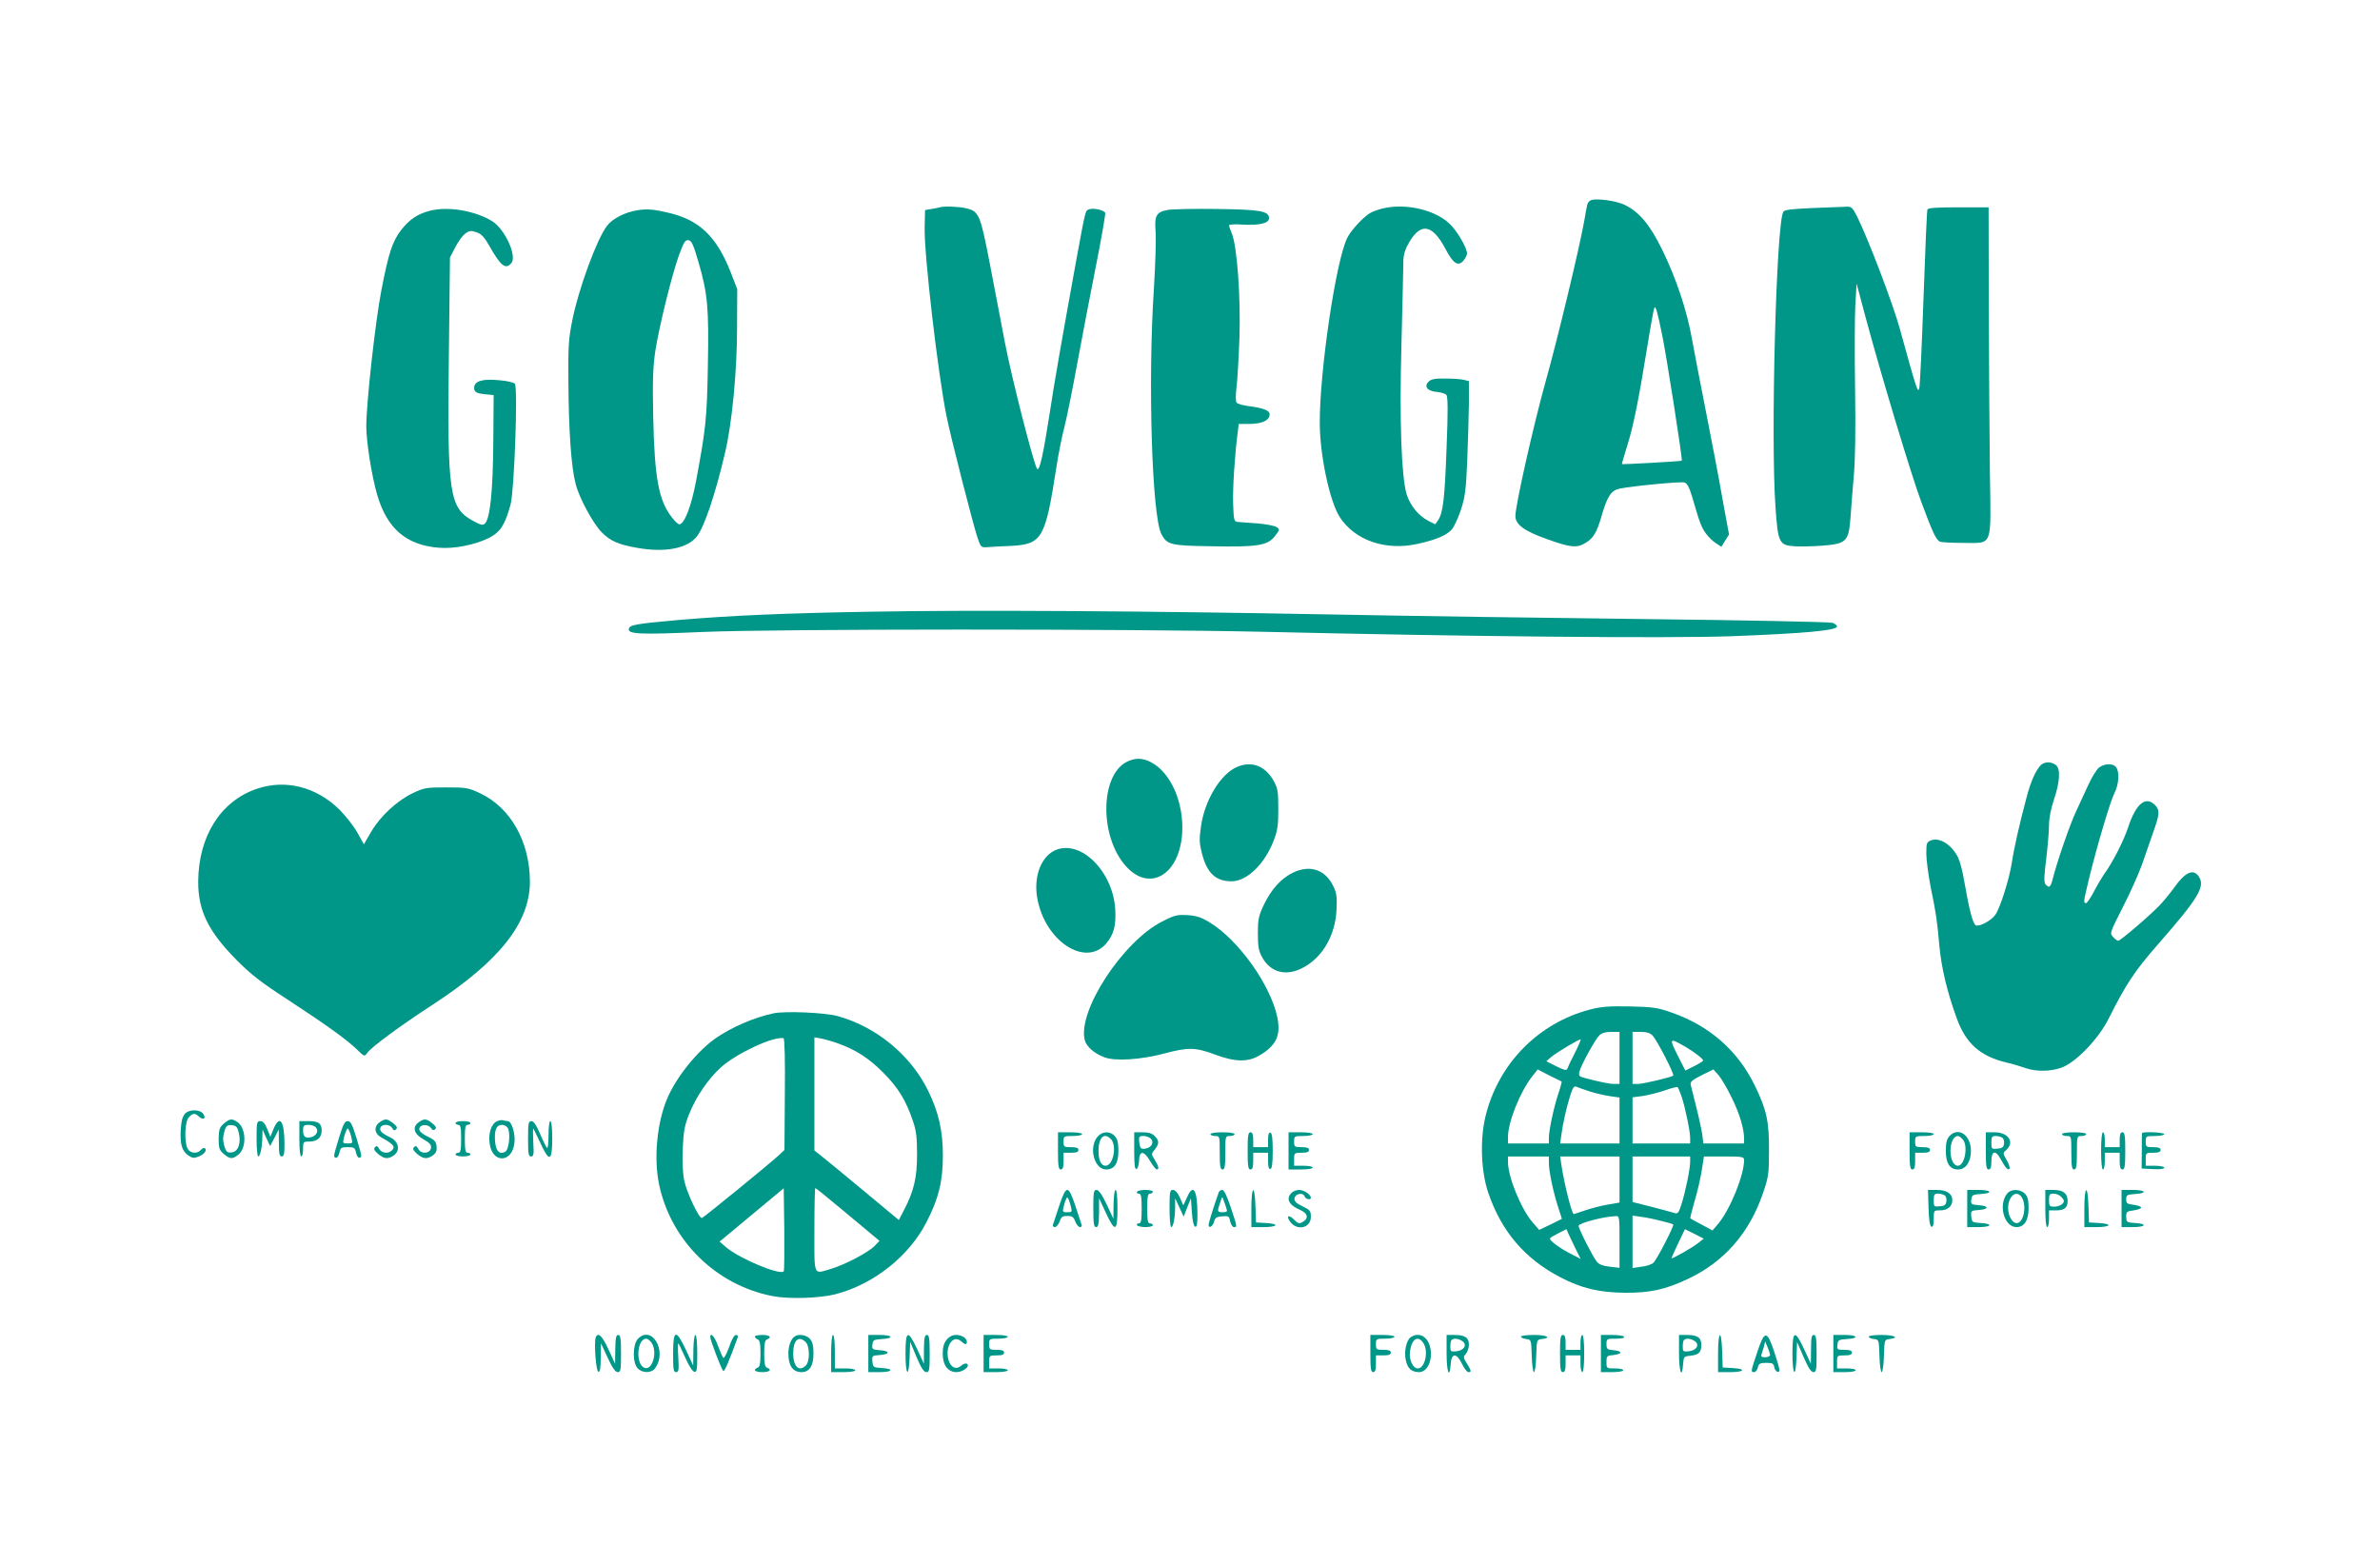 <?xml version="1.0" standalone="no"?>
<!DOCTYPE svg PUBLIC "-//W3C//DTD SVG 20010904//EN"
 "http://www.w3.org/TR/2001/REC-SVG-20010904/DTD/svg10.dtd">
<svg version="1.0" xmlns="http://www.w3.org/2000/svg"
 width="1280pt" height="831pt" viewBox="0 0 1280 831"
 preserveAspectRatio="xMidYMid meet">
<g transform="translate(0,831) scale(0.1,-0.1)"
fill="#009688" stroke="none">
<path d="M8558 7234 c-10 -3 -20 -15 -22 -27 -3 -12 -10 -51 -16 -87 -26 -145
-142 -630 -209 -868 -65 -234 -161 -661 -161 -717 0 -46 47 -81 168 -124 127
-46 163 -50 209 -21 44 26 61 56 89 153 29 99 50 130 95 139 76 15 329 39 348
33 15 -5 26 -25 42 -78 40 -140 50 -164 74 -197 14 -19 38 -42 54 -52 l29 -19
20 33 21 33 -35 190 c-18 105 -58 314 -88 465 -30 151 -64 329 -76 395 -27
154 -85 328 -161 483 -67 136 -124 203 -203 241 -46 21 -144 35 -178 25z m382
-729 c23 -111 110 -668 105 -673 -3 -3 -319 -21 -322 -18 -1 1 11 43 27 94 33
102 63 250 110 541 17 107 34 199 37 205 8 12 16 -16 43 -149z"/>
<path d="M5055 7195 c-5 -2 -26 -6 -45 -9 l-35 -6 -2 -93 c-4 -141 72 -794
118 -1017 23 -115 141 -576 166 -651 18 -53 19 -54 53 -52 19 2 78 5 129 7
165 9 183 40 241 414 11 73 31 175 45 227 13 51 44 205 69 342 25 136 70 371
100 522 30 150 52 279 50 286 -6 15 -64 28 -87 19 -20 -7 -18 1 -66 -259 -81
-446 -121 -674 -146 -840 -34 -219 -54 -310 -67 -297 -16 16 -136 485 -173
677 -19 99 -55 290 -81 424 -52 269 -59 285 -129 301 -39 9 -120 12 -140 5z"/>
<path d="M7437 7189 c-21 -5 -50 -15 -65 -23 -34 -17 -105 -93 -125 -133 -61
-116 -151 -722 -149 -1003 1 -170 53 -414 106 -499 81 -127 247 -185 421 -146
96 21 153 45 182 76 12 13 34 60 49 104 23 70 28 104 35 265 4 102 8 240 9
307 l0 123 -27 7 c-16 4 -60 7 -100 7 -56 1 -76 -3 -90 -17 -26 -26 -6 -51 45
-55 22 -2 45 -9 51 -16 8 -10 9 -88 1 -282 -10 -277 -19 -351 -45 -391 l-16
-23 -38 19 c-53 28 -97 82 -116 143 -28 94 -39 395 -28 798 5 201 10 394 10
430 -1 48 5 76 22 109 66 127 132 121 205 -18 42 -80 69 -97 98 -61 10 12 18
29 18 36 0 27 -42 103 -81 147 -73 84 -241 127 -372 96z"/>
<path d="M9747 7191 c-111 -5 -150 -9 -156 -20 -38 -61 -69 -1219 -42 -1591
13 -189 20 -203 102 -208 30 -2 96 -1 147 3 132 10 144 22 154 147 3 51 12
154 18 228 8 89 10 247 7 465 -3 182 -2 384 1 450 l7 120 48 -180 c84 -312
244 -844 300 -995 63 -169 80 -205 102 -214 9 -3 65 -6 124 -6 161 0 149 -30
143 375 -2 182 -5 578 -6 880 l-1 550 -162 0 c-115 0 -164 -3 -167 -12 -3 -6
-12 -220 -21 -475 -9 -254 -19 -474 -23 -487 -8 -25 -13 -11 -104 319 -38 138
-169 481 -229 603 -27 53 -32 57 -62 55 -17 -1 -99 -4 -180 -7z"/>
<path d="M2314 7177 c-70 -18 -112 -47 -158 -106 -46 -61 -66 -121 -105 -323
-32 -165 -81 -605 -81 -730 0 -85 29 -268 59 -371 53 -180 156 -269 331 -283
81 -7 194 15 270 53 61 31 86 70 116 180 20 73 40 629 23 649 -5 7 -44 16 -85
19 -90 9 -134 -5 -134 -41 0 -24 13 -31 75 -36 l30 -3 -2 -255 c-2 -260 -17
-409 -45 -436 -11 -11 -22 -8 -63 14 -129 70 -140 144 -131 887 l6 530 28 54
c15 30 39 63 53 74 23 17 32 18 61 8 27 -9 42 -25 69 -72 62 -110 88 -131 119
-94 32 38 -35 184 -104 226 -92 56 -235 80 -332 56z"/>
<path d="M3427 7179 c-65 -10 -133 -45 -162 -83 -55 -72 -152 -335 -187 -508
-20 -100 -23 -139 -21 -343 2 -256 15 -448 39 -538 19 -76 94 -213 140 -260
48 -48 90 -66 193 -84 149 -26 268 -3 319 62 40 51 98 223 151 448 38 159 65
441 65 672 l1 210 -35 90 c-75 191 -167 280 -328 319 -82 20 -121 24 -175 15z
m329 -277 c50 -170 57 -248 51 -561 -5 -283 -11 -336 -63 -616 -26 -138 -63
-235 -91 -235 -6 0 -24 17 -40 38 -71 90 -93 214 -100 542 -4 194 -1 267 11
350 21 134 88 406 127 516 27 72 34 85 52 82 16 -2 26 -23 53 -116z"/>
<path d="M6281 7181 c-62 -11 -73 -31 -66 -116 3 -38 -1 -176 -9 -305 -33
-495 -11 -1224 40 -1322 30 -58 49 -63 270 -66 249 -5 302 4 341 55 26 33 26
36 9 48 -10 7 -57 16 -104 20 -48 3 -96 7 -107 8 -18 2 -20 11 -23 97 -3 84 9
267 25 388 l5 42 57 0 c66 0 105 17 109 47 4 24 -28 38 -115 49 -29 4 -57 12
-62 18 -6 7 -6 38 -1 81 5 39 12 160 16 270 7 219 -13 492 -41 559 -8 19 -15
39 -15 44 0 5 33 7 73 4 90 -5 142 7 142 34 0 39 -46 47 -280 50 -121 2 -240
-1 -264 -5z"/>
<path d="M4685 5020 c-474 -8 -759 -21 -1041 -45 -222 -20 -258 -26 -262 -47
-6 -29 56 -32 397 -17 397 17 2300 17 3011 1 1100 -26 2175 -36 2520 -24 395
15 570 31 570 53 0 5 -11 14 -24 19 -13 5 -456 14 -983 20 -527 6 -1295 17
-1708 25 -1000 19 -1930 25 -2480 15z"/>
<path d="M6061 4213 c-144 -71 -149 -399 -8 -559 127 -146 291 -51 305 176 9
166 -62 326 -169 381 -46 23 -83 24 -128 2z"/>
<path d="M10975 4194 c-26 -27 -53 -86 -75 -170 -40 -149 -69 -279 -80 -354
-14 -89 -65 -252 -91 -283 -23 -30 -83 -62 -102 -54 -16 6 -35 77 -63 237 -8
52 -24 110 -34 130 -35 68 -99 108 -145 90 -23 -9 -25 -15 -25 -71 0 -34 11
-116 24 -183 30 -146 33 -170 46 -311 11 -119 41 -247 93 -390 49 -137 126
-206 269 -240 35 -8 81 -22 103 -30 54 -19 131 -19 190 2 77 26 200 154 255
263 95 189 140 257 266 401 217 248 255 310 220 364 -29 44 -73 26 -133 -59
-20 -28 -55 -71 -77 -94 -50 -53 -212 -192 -224 -192 -5 0 -17 9 -28 21 -18
20 -17 22 54 162 40 78 85 180 102 227 16 47 43 123 59 170 36 100 38 123 11
150 -51 51 -103 7 -145 -121 -26 -77 -83 -188 -131 -254 -11 -16 -36 -58 -54
-93 -18 -34 -37 -61 -42 -60 -13 5 -14 1 16 128 43 176 115 420 138 465 24 45
28 116 8 139 -17 22 -62 20 -92 -3 -13 -11 -39 -53 -57 -93 -18 -40 -48 -104
-66 -143 -32 -67 -103 -273 -125 -362 -11 -45 -20 -52 -39 -29 -9 10 -8 44 4
137 8 68 15 150 15 182 0 37 10 87 26 135 33 97 37 168 10 188 -26 19 -61 18
-81 -2z"/>
<path d="M6653 4185 c-89 -38 -174 -179 -194 -320 -10 -68 -9 -90 5 -144 27
-107 74 -151 159 -151 84 0 179 93 228 221 20 53 24 82 24 169 0 93 -3 110
-25 150 -45 81 -119 109 -197 75z"/>
<path d="M1380 4067 c-193 -66 -312 -254 -314 -497 -1 -156 53 -268 204 -421
77 -78 130 -120 275 -214 212 -139 314 -212 373 -268 42 -41 42 -41 57 -20 22
31 176 145 350 258 361 235 525 442 525 664 -1 214 -103 396 -267 474 -64 30
-74 32 -183 32 -108 0 -119 -2 -180 -31 -84 -40 -175 -124 -224 -208 l-39 -67
-35 63 c-20 35 -63 90 -96 123 -126 124 -291 165 -446 112z"/>
<path d="M5680 3739 c-80 -32 -123 -143 -101 -262 42 -229 257 -370 369 -243
42 49 55 96 50 185 -12 202 -182 374 -318 320z"/>
<path d="M6955 3617 c-64 -30 -119 -91 -159 -176 -27 -58 -31 -76 -31 -151 0
-67 4 -94 21 -125 46 -88 136 -110 230 -55 101 57 166 174 172 307 3 69 1 90
-18 128 -43 88 -124 115 -215 72z"/>
<path d="M6251 3354 c-211 -106 -457 -481 -417 -638 8 -34 52 -73 104 -92 58
-23 197 -14 325 20 126 34 167 33 269 -5 109 -41 178 -43 241 -6 91 53 116
108 97 204 -36 175 -209 418 -366 513 -45 27 -70 35 -118 38 -54 3 -69 0 -135
-34z"/>
<path d="M8550 2880 c-280 -74 -493 -294 -561 -575 -30 -126 -24 -295 15 -410
71 -208 196 -355 388 -455 113 -59 209 -82 348 -83 135 -1 215 17 335 73 196
91 333 247 406 461 30 87 33 104 33 229 1 160 -13 222 -78 355 -92 186 -242
317 -443 388 -79 28 -102 31 -228 34 -115 2 -153 -1 -215 -17z m160 -260 l0
-140 -27 0 c-28 0 -80 11 -156 31 -36 9 -38 13 -32 37 9 35 83 170 107 194 12
12 33 18 63 18 l45 0 0 -140z m178 120 c24 -25 118 -208 111 -215 -10 -9 -161
-45 -191 -45 l-28 0 0 140 0 140 45 0 c31 0 50 -6 63 -20z m-418 -93 c-21 -40
-39 -79 -41 -86 -4 -10 -19 -6 -59 14 l-54 27 29 25 c30 24 145 93 156 93 3 0
-11 -33 -31 -73z m596 32 c46 -27 94 -64 94 -73 0 -3 -22 -17 -48 -30 l-48
-24 -42 83 c-46 93 -45 95 44 44z m-667 -186 c1 -1 -6 -30 -18 -65 -25 -76
-51 -198 -51 -239 l0 -29 -110 0 -110 0 0 33 c0 82 65 244 130 327 l30 38 62
-32 c35 -17 65 -32 67 -33z m915 -88 c42 -85 66 -166 66 -220 l0 -25 -109 0
-110 0 -6 48 c-4 26 -18 92 -32 147 -14 55 -27 109 -30 120 -4 16 7 26 59 52
l63 31 28 -31 c15 -18 47 -72 71 -122z m-762 34 c32 -10 80 -21 108 -25 l50
-7 0 -123 0 -124 -159 0 -160 0 5 38 c10 73 27 148 46 210 16 52 22 62 36 57
9 -4 43 -16 74 -26z m492 -27 c20 -62 46 -186 46 -223 l0 -29 -155 0 -155 0 0
124 0 124 53 7 c28 4 81 17 117 29 36 13 68 21 72 19 3 -2 13 -25 22 -51z
m-714 -356 c0 -43 22 -151 49 -236 12 -36 21 -65 21 -66 0 0 -28 -13 -61 -30
l-61 -29 -35 40 c-63 73 -133 245 -133 327 l0 28 110 0 110 0 0 -34z m380 -90
l0 -124 -64 -11 c-35 -6 -89 -20 -121 -31 -32 -11 -59 -20 -61 -20 -11 0 -53
170 -68 273 l-5 37 160 0 159 0 0 -124z m380 95 c0 -37 -25 -159 -47 -229 -15
-46 -20 -52 -38 -46 -11 4 -66 18 -122 33 l-103 26 0 122 0 123 155 0 155 0 0
-29z m290 10 c0 -82 -74 -264 -139 -343 l-31 -36 -57 31 c-32 16 -60 32 -62
34 -2 1 8 42 22 90 15 49 32 123 39 166 l12 77 108 0 c99 0 108 -2 108 -19z
m-670 -441 l0 -139 -52 6 c-37 4 -58 12 -70 27 -21 25 -98 177 -98 193 0 14
130 49 198 52 22 1 22 0 22 -139z m225 113 c33 -8 62 -16 64 -19 6 -6 -89
-191 -107 -206 -9 -9 -38 -18 -64 -21 l-48 -7 0 141 0 141 48 -7 c26 -3 74
-13 107 -22z m-463 -146 l29 -58 -43 22 c-70 35 -131 80 -121 90 5 5 26 17 48
28 l40 20 9 -22 c6 -12 23 -48 38 -80z m662 28 c-31 -25 -144 -89 -144 -82 0
3 16 39 36 81 l36 75 50 -25 51 -26 -29 -23z"/>
<path d="M4161 2860 c-104 -22 -222 -73 -309 -132 -100 -69 -213 -208 -263
-325 -56 -131 -74 -324 -44 -465 64 -302 306 -540 610 -599 86 -17 252 -12
338 10 205 53 396 204 490 388 65 126 88 220 88 358 0 133 -23 234 -80 350
-94 191 -279 343 -486 400 -70 19 -280 28 -344 15z m60 -436 l-2 -299 -32 -30
c-57 -52 -402 -333 -412 -336 -15 -4 -81 135 -95 201 -8 37 -11 102 -8 172 4
93 10 125 33 183 38 96 105 194 173 255 85 76 282 167 336 156 6 -1 9 -124 7
-302z m289 273 c96 -35 163 -79 240 -156 80 -80 123 -150 160 -261 18 -52 22
-87 22 -180 0 -125 -17 -196 -70 -298 l-28 -54 -185 154 c-101 84 -203 168
-226 186 l-43 34 0 304 0 305 38 -7 c20 -4 62 -16 92 -27z m-295 -1225 c-21
-22 -234 67 -308 128 l-37 32 172 143 173 144 3 -221 c1 -121 0 -223 -3 -226z
m345 306 l170 -142 -26 -27 c-33 -35 -160 -101 -233 -123 -99 -29 -91 -47 -91
209 0 124 2 225 5 225 3 0 82 -64 175 -142z"/>
<path d="M995 2320 c-14 -16 -20 -40 -23 -88 -4 -78 7 -114 43 -138 21 -14 30
-14 54 -4 30 12 47 35 32 45 -5 2 -14 -2 -21 -10 -18 -22 -57 -19 -71 7 -19
35 -15 145 6 168 22 24 33 25 57 3 22 -19 37 -9 22 15 -17 26 -76 27 -99 2z"/>
<path d="M1204 2267 c-23 -20 -27 -31 -28 -81 0 -52 3 -61 27 -82 34 -29 47
-30 79 -4 45 35 43 142 -5 175 -29 20 -41 19 -73 -8z m80 -49 c14 -55 -3 -102
-37 -106 -21 -3 -29 2 -37 23 -5 14 -10 37 -10 50 0 13 5 36 10 50 8 21 16 26
38 23 22 -2 29 -10 36 -40z"/>
<path d="M2042 2274 c-33 -23 -29 -61 9 -82 62 -34 75 -48 60 -66 -19 -23 -58
-20 -72 5 -8 16 -14 18 -22 9 -9 -9 -5 -17 16 -36 33 -28 54 -30 85 -8 36 25
27 74 -18 96 -48 23 -60 36 -54 53 8 21 51 19 63 -2 7 -13 13 -15 21 -7 9 9 4
17 -16 33 -32 25 -42 26 -72 5z"/>
<path d="M2252 2274 c-37 -26 -26 -64 26 -92 33 -19 42 -29 40 -46 -4 -31 -53
-35 -68 -6 -9 17 -15 19 -23 10 -9 -9 -5 -17 16 -36 33 -28 54 -30 85 -8 17
12 22 24 20 47 -2 27 -10 36 -48 54 -29 14 -45 28 -45 40 0 25 45 30 62 7 9
-13 16 -15 24 -7 7 7 3 17 -17 32 -32 25 -42 26 -72 5z"/>
<path d="M2674 2280 c-30 -12 -48 -62 -41 -117 12 -113 124 -110 134 3 5 50
-16 114 -36 114 -5 0 -15 2 -23 4 -7 3 -22 1 -34 -4z m55 -34 c18 -22 10 -117
-11 -130 -32 -19 -53 4 -56 63 -3 56 9 81 38 81 10 0 23 -6 29 -14z"/>
<path d="M1380 2185 c0 -52 4 -95 9 -95 10 0 21 48 22 104 l1 41 20 -45 21
-44 23 44 23 45 1 -72 c0 -58 3 -73 15 -73 12 0 15 14 15 64 0 128 -25 164
-59 84 l-17 -42 -17 42 c-12 30 -23 42 -37 42 -19 0 -20 -7 -20 -95z"/>
<path d="M1610 2185 c0 -57 4 -95 10 -95 6 0 10 18 10 40 0 39 1 40 34 40 42
0 66 22 66 59 0 39 -17 51 -72 51 l-48 0 0 -95z m89 61 c16 -19 3 -45 -25 -52
-32 -8 -44 2 -44 37 0 25 4 29 29 29 16 0 34 -6 40 -14z"/>
<path d="M1824 2193 c-32 -107 -32 -105 -17 -110 6 -2 14 9 18 26 6 28 10 31
45 31 35 0 39 -3 45 -31 4 -17 12 -28 18 -26 15 5 15 3 -17 110 -22 70 -30 87
-46 87 -16 0 -24 -17 -46 -87z m64 7 c10 -40 10 -40 -18 -40 -28 0 -28 0 -18
40 6 22 14 40 18 40 4 0 12 -18 18 -40z"/>
<path d="M2450 2270 c0 -5 7 -10 15 -10 12 0 15 -15 15 -75 0 -60 -3 -75 -15
-75 -8 0 -15 -4 -15 -10 0 -5 18 -10 40 -10 22 0 40 5 40 10 0 6 -7 10 -15 10
-12 0 -15 15 -15 75 0 60 3 75 15 75 8 0 15 5 15 10 0 6 -18 10 -40 10 -22 0
-40 -4 -40 -10z"/>
<path d="M2840 2185 c0 -81 2 -95 16 -95 14 0 16 11 12 75 -2 41 -2 75 0 75 1
0 18 -34 37 -75 49 -108 65 -103 65 20 0 57 -4 95 -10 95 -6 0 -10 -32 -10
-77 0 -43 -4 -73 -8 -67 -5 5 -22 39 -38 77 -20 47 -34 67 -46 67 -16 0 -18
-11 -18 -95z"/>
<path d="M5690 2120 c0 -82 3 -100 15 -100 11 0 15 12 15 45 l0 45 40 0 c29 0
40 4 40 15 0 11 -11 15 -40 15 -38 0 -40 2 -40 30 0 29 1 30 50 30 28 0 50 5
50 10 0 6 -28 10 -65 10 l-65 0 0 -100z"/>
<path d="M5901 2194 c-47 -59 -15 -174 48 -174 45 0 66 33 66 100 0 43 -5 63
-19 79 -27 30 -70 27 -95 -5z m73 -10 c35 -35 13 -144 -28 -144 -24 0 -38 29
-38 80 0 72 30 101 66 64z"/>
<path d="M6100 2119 c0 -76 3 -100 13 -96 6 2 12 21 13 43 1 57 26 57 59 0 15
-25 31 -46 36 -46 14 0 11 17 -10 51 -20 32 -20 33 0 57 24 31 24 47 -1 72
-14 14 -33 20 -65 20 l-45 0 0 -101z m91 65 c17 -21 0 -48 -33 -52 -22 -3 -26
2 -30 28 -3 16 -2 32 0 35 11 11 50 4 63 -11z"/>
<path d="M6510 2210 c0 -5 11 -10 25 -10 25 0 25 -1 25 -90 0 -73 3 -90 15
-90 12 0 15 17 15 90 0 89 0 90 25 90 14 0 25 5 25 10 0 6 -28 10 -65 10 -37
0 -65 -4 -65 -10z"/>
<path d="M6710 2120 c0 -82 3 -100 15 -100 11 0 15 12 15 45 l0 45 40 0 40 0
0 -46 c0 -32 4 -44 13 -41 8 2 12 31 12 97 0 66 -4 95 -12 98 -9 2 -13 -9 -13
-37 l0 -41 -40 0 -40 0 0 40 c0 29 -4 40 -15 40 -12 0 -15 -18 -15 -100z"/>
<path d="M6930 2120 l0 -100 65 0 c37 0 65 4 65 10 0 6 -22 10 -50 10 l-50 0
0 35 c0 34 1 35 40 35 29 0 40 4 40 15 0 11 -11 15 -40 15 -38 0 -40 2 -40 30
0 29 1 30 50 30 28 0 50 5 50 10 0 6 -28 10 -65 10 l-65 0 0 -100z"/>
<path d="M10270 2120 c0 -82 3 -100 15 -100 11 0 15 12 15 45 l0 45 40 0 c29
0 40 4 40 15 0 11 -11 15 -40 15 -38 0 -40 2 -40 30 0 29 1 30 50 30 28 0 50
5 50 10 0 6 -28 10 -65 10 l-65 0 0 -100z"/>
<path d="M10484 2199 c-14 -16 -19 -36 -19 -79 0 -67 21 -100 66 -100 41 0 69
41 69 100 0 85 -68 132 -116 79z m70 -15 c33 -32 14 -144 -24 -144 -23 0 -40
34 -40 80 0 46 17 80 40 80 5 0 16 -7 24 -16z"/>
<path d="M10680 2120 c0 -82 3 -100 15 -100 11 0 15 12 15 45 0 55 22 61 48
14 28 -51 40 -64 49 -56 4 5 -2 26 -14 46 -22 38 -22 39 -3 56 47 42 11 95
-63 95 l-47 0 0 -100z m88 71 c8 -4 12 -19 10 -32 -2 -19 -10 -25 -35 -27 -32
-3 -33 -2 -33 32 0 31 3 36 23 36 12 0 28 -4 35 -9z"/>
<path d="M11090 2210 c0 -5 11 -10 25 -10 25 0 25 -1 25 -90 0 -73 3 -90 15
-90 12 0 15 17 15 90 0 89 0 90 25 90 14 0 25 5 25 10 0 6 -28 10 -65 10 -37
0 -65 -4 -65 -10z"/>
<path d="M11300 2120 c0 -60 4 -100 10 -100 6 0 10 20 10 45 l0 45 40 0 40 0
0 -45 c0 -33 4 -45 15 -45 12 0 15 18 15 100 0 82 -3 100 -15 100 -11 0 -15
-11 -15 -40 l0 -40 -40 0 -40 0 0 40 c0 22 -4 40 -10 40 -6 0 -10 -40 -10
-100z"/>
<path d="M11520 2215 c-1 -3 -1 -47 -1 -97 l-1 -93 61 -3 c38 -2 61 1 61 8 0
5 -22 10 -50 10 l-50 0 0 35 c0 34 1 35 40 35 29 0 40 4 40 15 0 11 -11 15
-40 15 -38 0 -40 2 -40 30 0 29 1 30 50 30 28 0 50 5 50 10 0 10 -120 15 -120
5z"/>
<path d="M5696 1823 c-16 -49 -31 -94 -33 -100 -3 -7 2 -13 10 -13 8 0 20 14
26 30 8 25 15 30 41 30 26 0 34 -5 43 -30 6 -16 18 -30 25 -30 8 0 12 6 9 13
-2 6 -17 51 -33 100 -20 61 -33 87 -44 87 -11 0 -24 -26 -44 -87z m61 7 c10
-39 10 -40 -17 -40 -27 0 -27 1 -17 40 6 22 14 40 17 40 3 0 11 -18 17 -40z"/>
<path d="M5880 1810 c0 -82 3 -100 15 -100 12 0 15 16 16 78 l0 77 36 -77 c50
-108 63 -104 63 22 0 60 -4 100 -10 100 -6 0 -10 -33 -11 -77 l-1 -78 -36 77
c-25 53 -43 78 -54 78 -16 0 -18 -11 -18 -100z"/>
<path d="M6115 1900 c-3 -5 1 -10 9 -10 13 0 16 -14 16 -80 0 -66 -3 -80 -16
-80 -8 0 -12 -4 -9 -10 3 -5 24 -10 46 -10 21 0 39 5 39 10 0 6 -7 10 -15 10
-12 0 -15 16 -15 80 0 64 3 80 15 80 8 0 15 5 15 10 0 6 -18 10 -39 10 -22 0
-43 -4 -46 -10z"/>
<path d="M6290 1810 c0 -55 4 -100 9 -100 11 0 21 50 21 109 l0 46 23 -49 23
-50 19 50 20 49 5 -74 c3 -47 10 -76 18 -79 9 -3 12 15 12 66 0 134 -23 170
-57 90 l-19 -41 -18 41 c-12 27 -26 42 -38 42 -16 0 -18 -9 -18 -100z"/>
<path d="M6555 1898 c-23 -64 -55 -164 -55 -176 0 -22 24 -8 30 19 5 19 13 25
43 27 34 3 38 1 43 -27 4 -17 13 -31 20 -31 19 0 18 1 -17 107 -20 60 -36 93
-45 93 -8 0 -17 -6 -19 -12z m44 -100 c1 -5 -10 -8 -24 -8 -28 0 -30 4 -13 51
l11 33 13 -34 c7 -19 13 -38 13 -42z"/>
<path d="M6730 1810 l0 -100 65 0 c78 0 88 18 13 22 l-53 3 -3 88 c-4 121 -22
111 -22 -13z"/>
<path d="M6946 1894 c-32 -31 -14 -66 47 -92 36 -15 46 -41 22 -58 -25 -18
-31 -18 -56 7 -29 29 -44 19 -19 -14 39 -49 110 -31 110 28 0 32 -4 37 -45 57
-35 17 -45 27 -43 43 4 25 45 33 54 11 6 -17 34 -22 34 -8 0 17 -37 42 -63 42
-14 0 -33 -7 -41 -16z"/>
<path d="M10372 1813 c2 -66 7 -98 16 -101 8 -2 12 10 12 42 0 46 0 46 34 46
40 0 66 22 66 54 0 36 -30 56 -84 56 l-47 0 3 -97z m86 68 c8 -4 12 -19 10
-32 -2 -19 -10 -25 -35 -27 -32 -3 -33 -2 -33 32 0 31 3 36 23 36 12 0 28 -4
35 -9z"/>
<path d="M10580 1810 l0 -100 60 0 c71 0 81 18 13 22 -46 3 -48 4 -51 35 -3
31 -2 32 40 35 56 4 56 22 0 26 -40 3 -43 5 -40 30 3 25 7 27 51 30 68 4 58
22 -13 22 l-60 0 0 -100z"/>
<path d="M10797 1893 c-52 -59 -20 -183 48 -183 42 0 65 36 65 102 0 45 -5 63
-20 78 -25 25 -72 26 -93 3z m72 -17 c31 -37 20 -129 -15 -143 -26 -10 -54 32
-54 80 0 60 41 97 69 63z"/>
<path d="M11000 1810 c0 -60 4 -100 10 -100 6 0 10 20 10 45 l0 45 38 0 c45 0
62 14 62 51 0 40 -24 59 -76 59 l-44 0 0 -100z m84 64 c9 -8 16 -19 16 -23 0
-16 -25 -31 -52 -31 -25 0 -28 3 -28 35 0 30 3 35 24 35 14 0 32 -7 40 -16z"/>
<path d="M11210 1810 l0 -100 65 0 c78 0 88 18 13 22 l-53 3 -3 88 c-4 121
-22 111 -22 -13z"/>
<path d="M11410 1810 l0 -100 60 0 c71 0 81 18 13 22 -45 3 -47 4 -48 33 0 28
3 30 40 35 22 3 40 10 40 15 0 6 -18 12 -40 15 -35 4 -40 8 -40 30 0 23 5 25
48 28 68 4 58 22 -13 22 l-60 0 0 -100z"/>
<path d="M3204 1117 c-10 -28 1 -180 14 -185 9 -3 12 17 13 75 l1 78 36 -77
c25 -55 42 -78 54 -78 16 0 18 11 18 100 0 82 -3 100 -15 100 -12 0 -15 -16
-16 -77 l-1 -78 -36 78 c-33 73 -56 94 -68 64z"/>
<path d="M3430 1108 c-28 -31 -29 -129 0 -158 27 -27 75 -26 94 2 66 93 -20
235 -94 156z m74 -20 c34 -48 5 -151 -38 -135 -49 19 -41 157 10 157 7 0 20
-10 28 -22z"/>
<path d="M3620 1030 c0 -86 2 -100 16 -100 14 0 16 11 12 80 -3 44 -2 78 0 75
3 -3 20 -38 38 -78 18 -41 38 -73 48 -75 14 -3 16 9 16 97 0 61 -4 101 -10
101 -6 0 -10 -35 -11 -82 l-1 -83 -38 83 c-55 116 -70 112 -70 -18z"/>
<path d="M3820 1118 c0 -16 59 -170 69 -181 7 -7 29 44 79 181 2 6 -2 12 -10
12 -9 0 -24 -26 -37 -66 -13 -36 -27 -62 -31 -57 -4 4 -17 33 -28 63 -18 51
-42 78 -42 48z"/>
<path d="M4060 1121 c0 -5 7 -11 15 -15 11 -4 15 -22 15 -76 0 -54 -4 -72 -15
-76 -28 -11 -15 -24 25 -24 40 0 53 13 25 24 -11 4 -15 22 -15 76 0 54 4 72
15 76 28 11 15 24 -25 24 -22 0 -40 -4 -40 -9z"/>
<path d="M4274 1122 c-20 -13 -34 -50 -34 -92 0 -66 24 -100 71 -100 42 0 64
33 64 100 0 43 -5 63 -19 79 -19 21 -61 28 -82 13z m58 -29 c23 -21 25 -104 2
-127 -36 -37 -68 -6 -68 64 0 71 28 98 66 63z"/>
<path d="M4470 1030 l0 -100 65 0 c37 0 65 4 65 10 0 6 -25 10 -55 10 l-55 0
0 90 c0 53 -4 90 -10 90 -6 0 -10 -40 -10 -100z"/>
<path d="M4670 1030 l0 -100 60 0 c71 0 81 18 13 22 -46 3 -48 4 -51 35 -3 31
-2 32 40 35 56 4 56 22 0 26 -40 3 -43 5 -40 30 3 25 7 27 51 30 68 4 58 22
-13 22 l-60 0 0 -100z"/>
<path d="M4870 1030 c0 -120 18 -135 22 -18 l3 81 34 -81 c25 -60 40 -82 53
-82 16 0 18 10 18 100 0 82 -3 100 -15 100 -12 0 -15 -16 -16 -77 l0 -78 -36
78 c-50 107 -63 103 -63 -23z"/>
<path d="M5091 1104 c-15 -19 -21 -41 -21 -74 0 -62 28 -100 74 -100 36 0 76
33 56 45 -6 4 -20 -1 -30 -10 -27 -24 -57 -11 -69 31 -20 72 25 139 68 100 22
-20 31 -20 31 -1 0 8 -9 19 -19 25 -34 18 -68 12 -90 -16z"/>
<path d="M5290 1030 l0 -100 65 0 c37 0 65 4 65 10 0 6 -22 10 -50 10 l-50 0
0 35 c0 34 1 35 40 35 29 0 40 4 40 15 0 11 -11 15 -40 15 -38 0 -40 2 -40 30
0 29 1 30 50 30 28 0 50 5 50 10 0 6 -28 10 -65 10 l-65 0 0 -100z"/>
<path d="M7370 1030 c0 -82 3 -100 15 -100 11 0 15 12 15 45 l0 45 40 0 c29 0
40 4 40 15 0 11 -11 15 -40 15 -38 0 -40 2 -40 30 0 29 1 30 50 30 28 0 50 5
50 10 0 6 -28 10 -65 10 l-65 0 0 -100z"/>
<path d="M7586 1117 c-23 -17 -36 -78 -25 -124 9 -43 31 -63 71 -63 47 0 77
71 58 140 -15 55 -63 77 -104 47z m68 -29 c31 -44 10 -138 -29 -138 -26 0 -48
47 -42 91 9 67 42 89 71 47z"/>
<path d="M7780 1030 c0 -99 16 -141 22 -58 4 62 31 63 60 4 12 -25 28 -46 35
-46 18 0 16 7 -8 47 -20 31 -20 35 -5 52 9 10 16 32 16 49 0 38 -22 52 -79 52
l-41 0 0 -100z m86 66 c26 -20 8 -50 -35 -54 -28 -3 -31 -1 -31 26 0 16 3 32
7 35 11 11 38 8 59 -7z"/>
<path d="M8180 1121 c0 -5 12 -11 28 -13 27 -3 27 -3 30 -90 1 -49 7 -88 12
-88 5 0 11 39 12 88 3 87 3 87 31 90 55 7 25 22 -43 22 -38 0 -70 -4 -70 -9z"/>
<path d="M8390 1030 c0 -82 3 -100 15 -100 11 0 15 12 15 45 l0 45 40 0 40 0
0 -45 c0 -25 5 -45 10 -45 6 0 10 40 10 100 0 60 -4 100 -10 100 -5 0 -10 -18
-10 -40 l0 -40 -40 0 -40 0 0 40 c0 29 -4 40 -15 40 -12 0 -15 -18 -15 -100z"/>
<path d="M8610 1030 l0 -100 60 0 c33 0 60 4 60 10 0 6 -20 10 -45 10 -45 0
-45 0 -45 34 0 33 2 35 38 38 20 2 37 8 37 13 0 6 -17 11 -37 13 -35 3 -38 6
-38 33 0 28 1 29 51 29 31 0 48 4 44 10 -3 6 -33 10 -66 10 l-59 0 0 -100z"/>
<path d="M9030 1030 c0 -99 16 -141 22 -57 3 40 5 42 38 45 46 5 60 18 60 58
0 40 -21 54 -79 54 l-41 0 0 -100z m86 66 c26 -20 8 -50 -35 -54 -28 -3 -31
-1 -31 26 0 16 3 32 7 35 11 11 38 8 59 -7z"/>
<path d="M9240 1030 l0 -100 65 0 c78 0 88 18 13 22 l-53 3 -3 88 c-4 121 -22
111 -22 -13z"/>
<path d="M9451 1038 c-36 -107 -36 -108 -17 -108 8 0 17 11 20 25 5 21 12 25
45 25 33 0 40 -4 43 -22 3 -24 28 -38 28 -16 0 8 -13 52 -28 98 -39 116 -52
116 -91 -2z m69 -15 c0 -7 -12 -13 -26 -13 -20 0 -25 4 -20 16 3 9 9 28 13 42
l6 27 13 -30 c7 -16 13 -36 14 -42z"/>
<path d="M9640 1030 c0 -120 18 -136 22 -19 l3 81 35 -81 c25 -57 40 -81 53
-81 15 0 17 11 17 100 0 82 -3 100 -15 100 -12 0 -15 -15 -15 -77 l-1 -78 -36
78 c-50 107 -63 103 -63 -23z"/>
<path d="M9860 1030 l0 -100 60 0 c33 0 60 4 60 10 0 6 -22 10 -50 10 l-50 0
0 35 c0 34 1 35 40 35 29 0 40 4 40 15 0 11 -11 15 -41 15 -38 0 -40 1 -37 28
3 25 7 27 51 30 68 4 58 22 -13 22 l-60 0 0 -100z"/>
<path d="M10050 1121 c0 -5 12 -11 28 -13 27 -3 27 -3 30 -90 1 -49 7 -88 12
-88 5 0 11 39 12 88 3 87 3 87 31 90 55 7 25 22 -43 22 -38 0 -70 -4 -70 -9z"/>
</g>
</svg>
